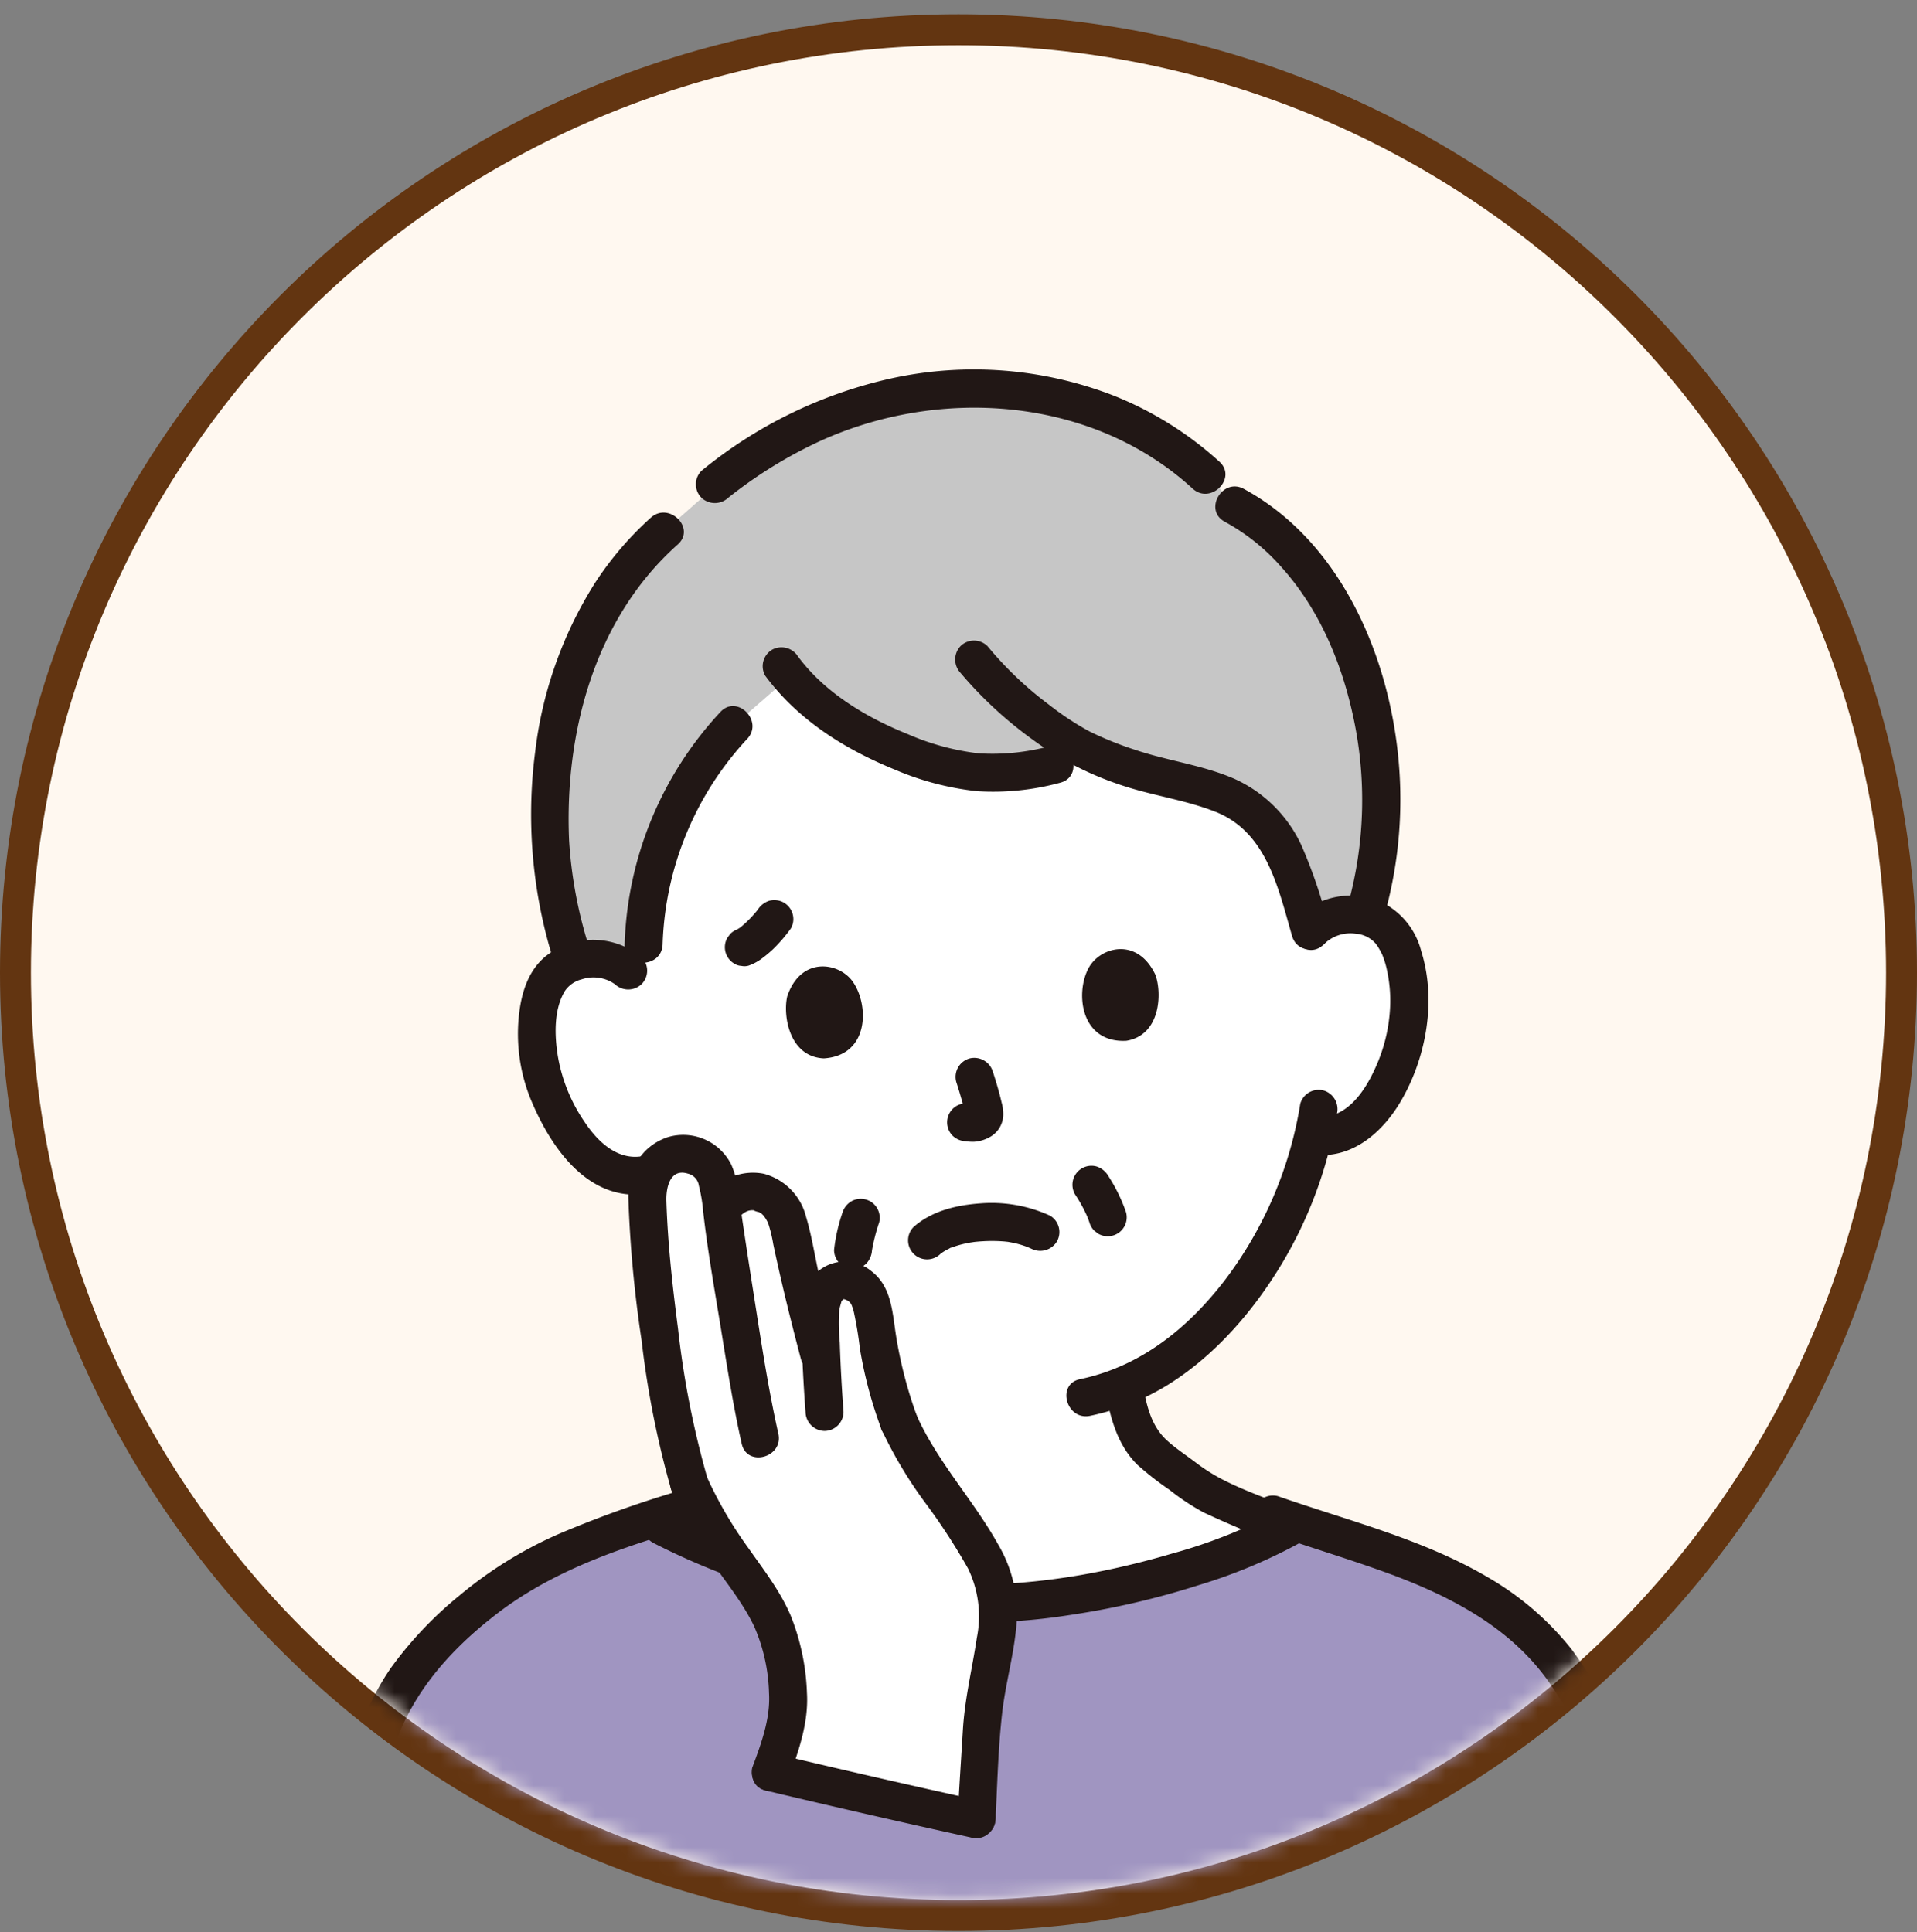 <svg xmlns="http://www.w3.org/2000/svg" width="124" height="125" fill="none" viewBox="0 0 124 125"><rect x="0" y="0" width="124" height="125" fill="#808080" stroke="none"/><path fill="#FFF8F0" stroke="#633511" stroke-width="2" d="M62 1.927c33.69 0 61 27.31 61 61s-27.31 61-61 61-61-27.311-61-61 27.31-61 61-61Z"/><mask id="a" width="120" height="121" x="2" y="2" maskUnits="userSpaceOnUse" style="mask-type:alpha"><path fill="#FFF8F0" d="M62 122.927c-33.137 0-60-26.863-60-60s26.863-60 60-60 60 26.862 60 60c0 33.137-26.863 60-60 60"/></mask><g mask="url(#a)"><path fill="#fff" d="M40.635 62.797a3.46 3.46 0 0 0-2.546-.768 3.21 3.21 0 0 0-2.783 1.764c-.878 1.752-.655 4.871.113 6.765.544 1.341 1.426 3.39 3.348 4.784a3.8 3.8 0 0 0 2.98.676l.279-.064q.495 1.377 1.168 2.678c.738 1.694 4.16 6.953 8.495 9.981-.007.877.007 1.376-.087 2.668a7.3 7.3 0 0 1-.35 2.057 5 5 0 0 1-1.509 2.195c-1.532 1.235-3.107 1.824-5.047 2.554l-1.771.697a46.9 46.9 0 0 0 20.096 4.976c6.759.027 15.624-2.304 20.374-4.96l-1.815-.714c-1.94-.727-3.513-1.32-5.044-2.555a19.4 19.4 0 0 1-2.278-1.828c-.957-1.07-1.285-2.426-1.56-4.042 2.985-1.201 5.505-3.407 7.82-6.528a26.3 26.3 0 0 0 4.43-9.678 3.74 3.74 0 0 0 3.126-.98c1.747-1.606 2.386-3.743 2.771-5.139.543-1.97.403-5.094-.672-6.732a3.2 3.2 0 0 0-2.97-1.43 3.46 3.46 0 0 0-2.441 1.058s2.605-21.44-21.817-21.44-22.31 24.005-22.31 24.005"/><path fill="#211715" d="M83.909 100.315a65 65 0 0 1-6.035-2.457 15 15 0 0 1-2.224-1.47 20 20 0 0 1-2.08-1.626c-1.293-1.28-1.759-3.04-2.06-4.777a1.264 1.264 0 0 1 .858-1.511 1.24 1.24 0 0 1 1.512.858c.245 1.413.512 2.875 1.624 3.876.589.531 1.27.973 1.9 1.454.636.48 1.318.894 2.037 1.236 1.644.795 3.42 1.38 5.12 2.048a1.266 1.266 0 0 1 .859 1.512 1.236 1.236 0 0 1-1.511.857M52.916 88.832c-.008 1.62.067 3.462-.54 4.985a6.5 6.5 0 0 1-1.52 2.373 10.6 10.6 0 0 1-2.287 1.582c-1.959 1.04-4.139 1.734-6.204 2.546a1.237 1.237 0 0 1-1.511-.858 1.26 1.26 0 0 1 .858-1.511c1.722-.678 3.523-1.269 5.186-2.08 1.32-.645 2.61-1.43 3.168-2.85a7.4 7.4 0 0 0 .343-2.277c.037-.637.047-1.273.05-1.91.01-1.582 2.467-1.585 2.458 0"/><path fill="#C6C6C6" d="M43.893 52a21.8 21.8 0 0 1 3.573-5.07l3.624-3.16c2.253 2.67 5.628 4.38 8.712 5.427 4.019 1.367 6.67.848 10.876-.429.996.44 2.052.807 2.966 1.105 2.054.67 4.393.896 6.301 1.91a7.9 7.9 0 0 1 3.383 3.98c.423.992 1.144 3.456 1.434 4.464a3.46 3.46 0 0 1 2.44-1.057q.531-.017 1.049.1a27.4 27.4 0 0 0 1.072-8.627c-.528-9.311-4.851-15.47-9.485-17.955-4.352-5.367-11.726-8.247-19.281-7.428a26.54 26.54 0 0 0-13.126 5.164l-4.46 3.933c-4.352 3.836-7.553 10.345-7.411 19.24a28.2 28.2 0 0 0 1.558 8.632c.315-.104.642-.17.972-.199a3.46 3.46 0 0 1 2.547.768l.912.78.085-2.477A21.55 21.55 0 0 1 43.894 52"/><path fill="#211715" d="M83.895 59.362a4.95 4.95 0 0 1 5.414-1.025 4.86 4.86 0 0 1 2.62 3.193c.993 3.148.347 6.835-1.286 9.66-1.135 1.963-3.035 3.706-5.45 3.528a1.26 1.26 0 0 1-1.23-1.23 1.24 1.24 0 0 1 1.23-1.228c1.875.138 3.067-1.612 3.755-3.14.587-1.271.918-2.646.973-4.045a9.2 9.2 0 0 0-.222-2.379 5.6 5.6 0 0 0-.288-.927 5 5 0 0 0-.301-.548c-.028-.046-.205-.26-.028-.051a1.89 1.89 0 0 0-1.39-.762 2.43 2.43 0 0 0-2.061.688c-1.116 1.127-2.854-.614-1.738-1.737zM56.152 91.906c-3.165-.542-5.929-2.611-8.168-4.808a32.4 32.4 0 0 1-5.232-6.669 26.5 26.5 0 0 1-1.911-4.147l1.511.858c-4.118.944-6.713-2.794-8.067-6.13a11.26 11.26 0 0 1-.728-5.228c.145-1.465.575-2.978 1.766-3.937a4.955 4.955 0 0 1 6.181.084 1.236 1.236 0 0 1 0 1.738 1.26 1.26 0 0 1-1.738 0 2.4 2.4 0 0 0-2.127-.312 1.87 1.87 0 0 0-1.096.752c-.732 1.207-.677 2.888-.456 4.237a10.7 10.7 0 0 0 1.699 4.2c.875 1.332 2.21 2.617 3.913 2.226a1.266 1.266 0 0 1 1.512.859 24.7 24.7 0 0 0 3.274 5.99 25.6 25.6 0 0 0 5.971 6.035 11 11 0 0 0 4.35 1.883 1.24 1.24 0 0 1 .858 1.512 1.26 1.26 0 0 1-1.513.858"/><path fill="#211715" d="M86.474 72.06a27.7 27.7 0 0 1-3.466 9.541c-1.843 3.112-4.337 6.037-7.424 7.967a15.6 15.6 0 0 1-5.07 2.029c-1.543.32-2.201-2.049-.653-2.37 3.898-.812 6.946-3.268 9.339-6.368a25.6 25.6 0 0 0 4.907-11.452 1.24 1.24 0 0 1 1.512-.858 1.26 1.26 0 0 1 .858 1.512zm-19.795 8.713c-.075-.034-.154-.066-.226-.103-.126-.06.307.12.122.052-.055-.02-.11-.044-.165-.064a6 6 0 0 0-.723-.22c-.158-.037-.318-.064-.478-.094-.235-.044.147.01-.017-.003-.088-.007-.176-.02-.264-.026a10 10 0 0 0-1.371-.01 10 10 0 0 0-.65.058c.24-.03-.127.023-.142.025l-.27.051a6.5 6.5 0 0 0-1.07.321l.116-.048c-.035-.008-.134.063-.164.078-.107.05-.212.11-.314.171-.079.048-.153.103-.23.154-.17.102.224-.207.098-.078-.027.03-.063.051-.093.08a1.23 1.23 0 1 1-1.738-1.741c1.19-1.044 2.777-1.413 4.32-1.523a9.1 9.1 0 0 1 4.5.794 1.234 1.234 0 0 1 .44 1.68 1.264 1.264 0 0 1-1.681.442zm-2.457-11.442c.214.659.413 1.325.568 2q.113.396.105.808a1.68 1.68 0 0 1-.77 1.365 2.4 2.4 0 0 1-1.12.363 3.3 3.3 0 0 1-.733-.065l.327.044-.107-.011a1.3 1.3 0 0 1-.87-.358 1.23 1.23 0 0 1 .87-2.097c.174.014.346.044.518.067l-.326-.044q.16.022.32.009l-.326.043q.141-.02.273-.073l-.294.124q.136-.057.256-.143l-.248.192a.3.3 0 0 0 .05-.05l-.192.248a.5.5 0 0 0 .051-.09l-.123.293a1 1 0 0 0 .027-.102l-.044.327q.015-.137-.005-.273l.044.327a10 10 0 0 0-.29-1.16 28 28 0 0 0-.33-1.086 1.24 1.24 0 0 1 .859-1.512 1.257 1.257 0 0 1 1.511.858zm10.512-6.271c.434 1.166.355 3.911-1.88 4.274-2.975.154-3.325-3.137-2.415-4.748.746-1.319 3.124-1.988 4.295.474m-23.808 1.385c-.296 1.208.102 3.926 2.364 4.027 2.97-.19 2.938-3.502 1.847-4.996-.894-1.224-3.332-1.614-4.21.969m29.535-32.813c6.926 3.762 10.09 12.472 10.119 19.972a27.8 27.8 0 0 1-1.024 7.6c-.43 1.52-2.803.874-2.37-.653a25.4 25.4 0 0 0 .295-12.404c-.764-3.43-2.207-6.803-4.58-9.44a13.4 13.4 0 0 0-3.681-2.954c-1.39-.755-.151-2.878 1.24-2.122"/><path fill="#211715" d="M45.371 30.462a29.4 29.4 0 0 1 12.262-5.977 25 25 0 0 1 14.43 1.121 22.6 22.6 0 0 1 6.817 4.266c1.169 1.07-.573 2.805-1.738 1.738-6.53-5.98-16.484-6.64-24.321-2.97a29.3 29.3 0 0 0-5.713 3.56 1.267 1.267 0 0 1-1.738 0 1.236 1.236 0 0 1 0-1.738zm-9.551 31.73a31.5 31.5 0 0 1-1.202-13.562 26.2 26.2 0 0 1 3.845-10.88 21.2 21.2 0 0 1 3.64-4.263c1.177-1.047 2.922.685 1.737 1.738-5.369 4.775-7.334 12.17-7.028 19.156.152 2.435.614 4.84 1.377 7.158.466 1.515-1.906 2.163-2.37.653M48.335 47.8a20.48 20.48 0 0 0-5.474 13.3c-.06 1.577-2.519 1.585-2.458 0a23.12 23.12 0 0 1 6.195-15.037c1.075-1.162 2.813.579 1.738 1.738zm3.287-5.323c1.737 2.343 4.418 3.943 7.087 5.014a16.1 16.1 0 0 0 4.595 1.248 14.3 14.3 0 0 0 4.602-.465c1.536-.374 2.191 1.997.653 2.37a16.5 16.5 0 0 1-5.357.543 18.5 18.5 0 0 1-5.325-1.398c-3.259-1.331-6.257-3.211-8.378-6.071a1.24 1.24 0 0 1 .44-1.682 1.26 1.26 0 0 1 1.682.441"/><path fill="#211715" d="M63.872 41.798a23 23 0 0 0 3.988 3.798 18.5 18.5 0 0 0 2.617 1.726q1.427.698 2.939 1.185c2.095.71 4.324.98 6.365 1.851a8.73 8.73 0 0 1 4.403 4.338 33 33 0 0 1 1.764 5.208c.443 1.522-1.928 2.172-2.37.653-.89-3.066-1.634-6.72-4.946-8.033-2.014-.798-4.208-1.064-6.254-1.779a20.6 20.6 0 0 1-5.595-2.905 26 26 0 0 1-4.65-4.304 1.264 1.264 0 0 1 0-1.738 1.24 1.24 0 0 1 1.739 0m-12.723 18.28a10 10 0 0 1-1.144 1.329 8 8 0 0 1-.778.645 3.3 3.3 0 0 1-.785.413.93.93 0 0 1-.49.022.9.9 0 0 1-.456-.145 1.23 1.23 0 0 1-.441-1.682l.192-.249c.15-.15.337-.259.542-.316l.036-.014-.294.124q.28-.13.52-.323l-.25.192a7.6 7.6 0 0 0 1.313-1.345l-.192.25.105-.141a1.37 1.37 0 0 1 .734-.563c.32-.085.66-.04.947.123a1.24 1.24 0 0 1 .6 1.221c-.022.163-.076.32-.16.46zm20.507 15.95a10.8 10.8 0 0 1 1.181 2.399 1.229 1.229 0 0 1-1.805 1.387l-.249-.192c-.15-.15-.26-.337-.316-.542q-.096-.27-.204-.532l.124.293a9.6 9.6 0 0 0-.85-1.572 1.23 1.23 0 0 1 1.387-1.805c.303.095.563.295.734.563zm-14.799 3.089a12 12 0 0 0-.483 1.956l.044-.327q-.008.06-.013.12c-.013.323-.14.631-.358.87a1.23 1.23 0 0 1-2.096-.87 11.2 11.2 0 0 1 .54-2.402 1.3 1.3 0 0 1 .563-.735 1.227 1.227 0 0 1 1.805 1.388z"/><path fill="#A095C1" d="M23.282 123.612a165 165 0 0 1-.087-3.103c.005-8.105 2.683-12.304 6.251-15.371 3.31-3.256 7.34-5.12 12.625-6.813a46.5 46.5 0 0 0 20.947 5.436c7.004.027 16.266-2.477 20.87-5.249 6.859 2.287 13.561 3.962 17.587 10.025a35 35 0 0 1 3.605 7.916c.64 2.314 1.224 4.664 1.695 7.158z"/><path fill="#211715" d="M105.593 123.937c-.989-5.18-2.305-10.625-5.346-15.031-2.526-3.66-6.55-5.706-10.626-7.183-2.519-.913-5.09-1.676-7.62-2.56a1.26 1.26 0 0 1-.857-1.51 1.24 1.24 0 0 1 1.511-.859c4.568 1.596 9.387 2.778 13.59 5.252a19.1 19.1 0 0 1 5.406 4.65 27.4 27.4 0 0 1 3.732 6.981 54 54 0 0 1 2.58 9.608c.078.313.032.645-.127.927-.16.281-.422.49-.731.584a1.24 1.24 0 0 1-1.512-.858z"/><path fill="#211715" d="M43.527 97.714a44.4 44.4 0 0 0 16.285 4.67c5.411.475 10.826-.35 16.016-1.879a33 33 0 0 0 7.242-2.935c1.372-.793 2.611 1.331 1.24 2.122a34.3 34.3 0 0 1-6.783 2.862 53 53 0 0 1-8.288 1.926c-2.812.446-5.664.59-8.508.432a47.4 47.4 0 0 1-9.35-1.588 46.2 46.2 0 0 1-9.095-3.49c-1.406-.726-.164-2.847 1.24-2.12"/><path fill="#211715" d="M46.47 98.293c-4.966 1.409-10.177 2.91-14.33 6.11-3.273 2.523-5.84 5.517-6.938 9.553-.86 3.162-.815 6.407-.691 9.655.06 1.581-2.398 1.579-2.458 0-.205-5.435.048-11.12 3.261-15.745a24.8 24.8 0 0 1 4.413-4.65 26.6 26.6 0 0 1 6.479-4.002 72 72 0 0 1 9.61-3.29c1.525-.433 2.176 1.938.654 2.37"/><path fill="#fff" d="M42.145 75.925a2.4 2.4 0 0 1 2.11-1.285c1.575.154 2.047 1.174 2.228 2.13.072.374.154.944.205 1.4l.033-.04a2.51 2.51 0 0 1 2.1-1.046c1.193.11 1.965 1.013 2.25 2.429.43 2.174 1.312 5.817 2.075 8.664-.044-.985-.069-1.903-.1-3.009a3.7 3.7 0 0 1 .27-1.45 1.43 1.43 0 0 1 .968-.864 1.83 1.83 0 0 1 1.843.913c.295.678.475 1.4.533 2.138.264 2.089.765 4.14 1.494 6.115 1.475 3.485 5.74 7.937 6.272 10.772.297 1.582.038 2.868-.173 4.265-.213 1.415-.66 2.944-.728 4.721a457 457 0 0 0-.362 5.923 670 670 0 0 1-13.313-3.05c.727-1.929 1.259-3.836 1.121-5.12a11.9 11.9 0 0 0-2.432-7.091c-.558-.779-1.07-1.485-1.545-2.176a27 27 0 0 1-1.69-2.75 20 20 0 0 1-.725-1.536c-1.53-4.962-2.464-13.438-2.681-17.86a4.4 4.4 0 0 1 .247-2.193"/><path fill="#211715" d="M51.792 87.873c-.643-2.447-1.254-4.904-1.774-7.38a9 9 0 0 0-.33-1.354 3 3 0 0 0-.16-.298c-.026-.044-.171-.238-.071-.117a2 2 0 0 0-.263-.261c.153.122-.128-.064-.154-.078.2.103-.424-.097-.221-.073a.87.87 0 0 0-.527.066q-.182.086-.33.225a4 4 0 0 0-.37.395 1.24 1.24 0 0 1-1.739 0 1.256 1.256 0 0 1 0-1.738 3.62 3.62 0 0 1 3.55-1.324 3.84 3.84 0 0 1 2.738 2.796c.386 1.28.577 2.64.885 3.943q.54 2.28 1.136 4.546c.402 1.53-1.968 2.183-2.37.653z"/><path fill="#211715" d="M43.395 96.302a60.4 60.4 0 0 1-1.895-9.59 79 79 0 0 1-.855-9.212c-.028-1.766.772-3.289 2.488-3.912a3.476 3.476 0 0 1 4.169 1.757c.28.658.455 1.356.518 2.069.042.307.11.886.132 1.066.013.107.078.531.113.768q.313 2.1.642 4.193c.49 3.108.95 6.238 1.639 9.31.347 1.54-2.022 2.197-2.37.652-.547-2.427-.93-4.894-1.328-7.349-.414-2.553-.876-5.116-1.166-7.687a10 10 0 0 0-.274-1.646.94.94 0 0 0-.72-.794c-1.178-.359-1.407.964-1.383 1.759.085 2.765.397 5.537.752 8.279a59 59 0 0 0 1.905 9.683c.461 1.516-1.909 2.164-2.37.653zm18.545 21.4c.095-1.937.228-3.87.345-5.805.121-2.008.603-3.95.9-5.934a7.06 7.06 0 0 0-.567-4.485 40 40 0 0 0-2.636-4.076 28 28 0 0 1-2.887-4.762 1.27 1.27 0 0 1 .44-1.68 1.24 1.24 0 0 1 1.682.44c1.344 3.106 3.737 5.616 5.37 8.558a8.7 8.7 0 0 1 1.178 4.924c-.13 2.013-.716 3.951-.942 5.947-.256 2.272-.313 4.591-.426 6.874-.078 1.574-2.536 1.584-2.458 0z"/><path fill="#211715" d="M48.671 114.329c.567-1.522 1.172-3.152 1.072-4.799a11.5 11.5 0 0 0-.957-4.304c-.713-1.495-1.772-2.787-2.714-4.14a25.4 25.4 0 0 1-2.56-4.494 1.27 1.27 0 0 1 .441-1.681 1.237 1.237 0 0 1 1.681.44 26.3 26.3 0 0 0 2.747 4.762c1.006 1.434 2.08 2.801 2.77 4.424.634 1.591.988 3.28 1.046 4.992.113 1.862-.518 3.73-1.16 5.452a1.26 1.26 0 0 1-1.511.858 1.24 1.24 0 0 1-.859-1.511z"/><path fill="#211715" d="M50.183 113.471a741 741 0 0 0 13.333 3.051c1.544.339.89 2.709-.654 2.37a780 780 0 0 1-13.333-3.052c-1.536-.367-.887-2.738.653-2.369m6.788-21.126a28 28 0 0 1-1.35-5.1 24 24 0 0 0-.39-2.37 4 4 0 0 0-.083-.282q-.083-.22-.026-.091A2 2 0 0 0 55 84.28q.102.123-.048-.041l-.051-.046a2 2 0 0 0-.22-.126c.248.11-.312-.111-.122-.026q.127.018-.065.01.23-.037-.008.023.16-.06-.03.042.143-.097-.017.051l-.041.149a10 10 0 0 0-.109.415c-.049.703-.038 1.41.031 2.111q.074 2.253.243 4.506a1.24 1.24 0 0 1-1.228 1.229 1.253 1.253 0 0 1-1.23-1.229 105 105 0 0 1-.23-4.11c-.05-1.421-.27-3.012.462-4.307a2.685 2.685 0 0 1 4.034-.688c1.309 1 1.353 2.688 1.59 4.182.288 1.796.75 3.56 1.378 5.268a1.24 1.24 0 0 1-.859 1.512 1.255 1.255 0 0 1-1.511-.858z"/></g></svg>